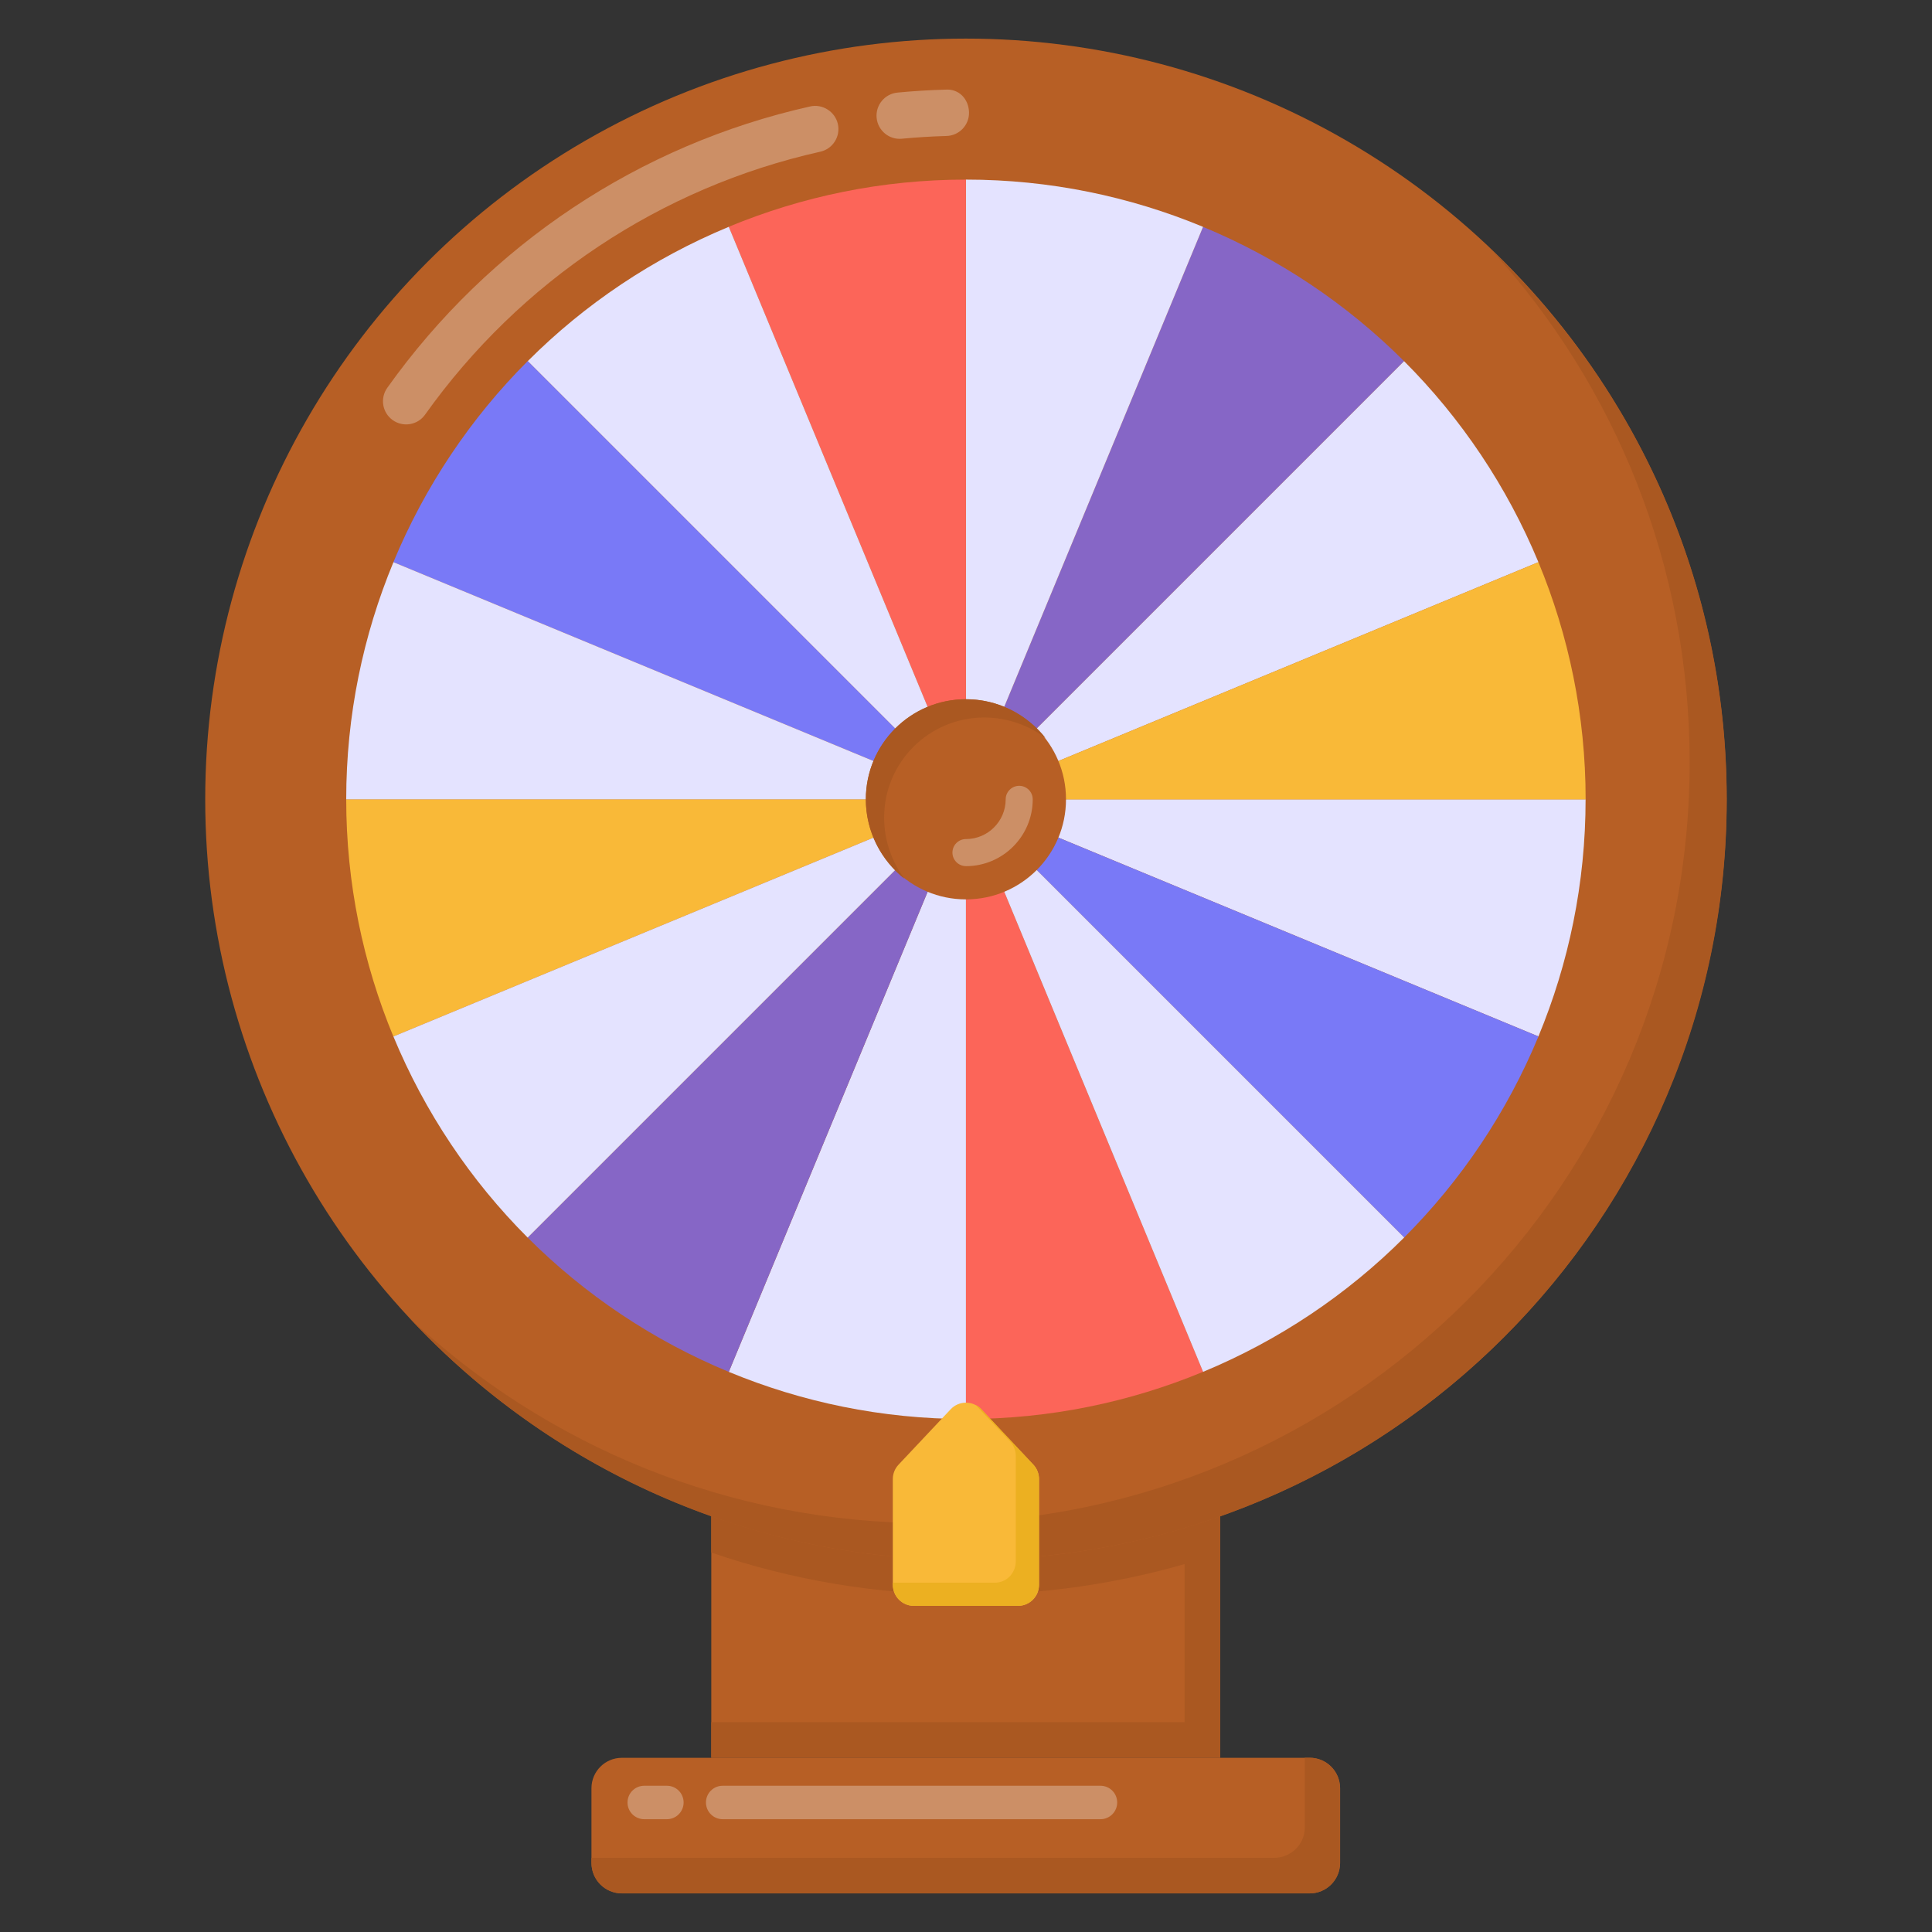 <svg id="Layer_1" enable-background="new 0 0 50 50" height="512" viewBox="0 0 50 50" width="512" xmlns="http://www.w3.org/2000/svg"><rect x="0" y="0" width="50" height="50" fill="#333333" stroke="none"/><g id="_x31_4"><g><path d="m34.682 46.279v1.935c0 .434-.352.787-.787.787h-17.801c-.434 0-.787-.352-.787-.787v-1.935c0-.434.352-.787.787-.787h17.801c.434 0 .787.352.787.787z" fill="#b75f25"/><path d="m34.678 46.28v1.93c0 .44-.35.79-.78.79h-17.8c-.44 0-.79-.35-.79-.79v-.13h17.67c.43 0 .79-.35.79-.78v-1.81h.13c.43 0 .78.35.78.79z" fill="#aa5821"/><path d="m18.408 36.77h13.17v8.72h-13.17z" fill="#b75f25"/><path d="m31.578 36.77v8.72h-13.17v-.92h12.25v-7.8z" fill="#aa5821"/><path d="m31.578 36.77v3.42c-2.06.7-4.28 1.08-6.58 1.08-2.31 0-4.52-.38-6.59-1.09v-3.41z" fill="#aa5821"/><circle cx="24.998" cy="20.686" fill="#b75f25" r="19.687"/><path d="m44.688 20.69c0 10.88-8.82 19.68-19.69 19.68-5.68 0-10.8-2.4-14.39-6.25 3.52 3.29 8.25 5.3 13.44 5.3 10.87 0 19.68-8.81 19.68-19.69 0-5.1-1.93-9.74-5.11-13.24 3.74 3.57 6.07 8.62 6.07 14.2z" fill="#aa5821"/><g><path d="m24.998 20.686 14.816 6.137c.784-1.891 1.221-3.962 1.221-6.137h-16.038z" fill="#e4e3ff"/><path d="m24.998 20.686 11.339-11.339c-1.477-1.477-3.243-2.663-5.203-3.476z" fill="#8666c6"/><path d="m24.998 20.686 6.137-14.815c-1.891-.785-3.962-1.223-6.137-1.223z" fill="#e4e3ff"/><path d="m24.999 20.686 14.815-6.137c-.813-1.959-1.999-3.725-3.476-5.202l-11.339 11.339z" fill="#e4e3ff"/><path d="m41.036 20.686c0-2.174-.438-4.245-1.222-6.137l-14.815 6.137z" fill="#f9b938"/><path d="m24.998 36.724c2.174 0 4.246-.437 6.137-1.221l-6.137-14.816z" fill="#fc6559"/><path d="m18.861 35.504c1.891.783 3.962 1.22 6.137 1.22v-16.038z" fill="#e4e3ff"/><path d="m24.998 20.686 11.341 11.341c1.477-1.477 2.663-3.243 3.476-5.204z" fill="#7979f7"/><path d="m13.656 32.029c1.477 1.477 3.244 2.663 5.205 3.475l6.137-14.817z" fill="#8666c6"/><path d="m31.136 35.503c1.96-.813 3.726-1.998 5.204-3.476l-11.341-11.341z" fill="#e4e3ff"/><path d="m24.998 20.686v-16.038c-2.175 0-4.246.437-6.137 1.221z" fill="#fc6559"/><path d="m24.998 20.686-6.137-14.816c-1.96.813-3.727 1.998-5.203 3.476z" fill="#e4e3ff"/><path d="m24.998 20.686-11.341-11.341c-1.477 1.477-2.663 3.244-3.476 5.204z" fill="#7979f7"/><path d="m24.998 20.686h-16.038c0 2.175.437 4.247 1.22 6.138z" fill="#f9b938"/><g fill="#e4e3ff"><path d="m10.181 26.824c.813 1.961 1.998 3.728 3.475 5.205l11.342-11.342z"/><path d="m10.182 14.549c-.784 1.891-1.222 3.963-1.222 6.137h16.038z"/></g></g><circle cx="24.998" cy="20.686" fill="#b75f25" r="2.59"/><path d="m27.059 19.098c-.439-.327-.991-.529-1.588-.529-1.43 0-2.59 1.16-2.59 2.59 0 .597.203 1.149.529 1.588-.608-.484-1.002-1.228-1.002-2.061 0-1.43 1.16-2.59 2.59-2.59.833 0 1.577.394 2.061 1.002z" fill="#aa5821"/></g><path d="m23.106 38.279v2.736c0 .3.243.543.543.543h2.699c.3 0 .543-.243.543-.543v-2.736c0-.138-.053-.271-.147-.372l-1.35-1.435c-.214-.228-.577-.228-.791 0l-1.35 1.435c-.095.101-.147.234-.147.372z" fill="#f9b938"/><path d="m26.888 38.28v2.73c0 .3-.24.55-.54.55h-2.7c-.3 0-.54-.25-.54-.55v-.05h2.64c.3 0 .54-.25.54-.55v-2.73c0-.14-.05-.27-.15-.38l-.89-.94c.06.03.11.06.15.11l1.35 1.44c.09.1.14.23.14.37z" fill="#ecb021"/><g><g opacity=".3"><path d="m16.673 46.215.586 0c.239 0 .433.194.433.433-0.0.239-.194.433-.433.433l-.586-0c-.239 0-.433-.194-.433-.433 0-.239.194-.433.433-.433z" fill="#fff"/></g><g opacity=".3"><path d="m18.703 46.215 9.777 0c.239 0 .433.194.433.433 0 .239-.194.433-.433.433l-9.777-0c-.239 0-.433-.194-.433-.433s.194-.433.433-.433z" fill="#fff"/></g></g><g opacity=".3"><g><path d="m22.687 3.05c-.031-.33.211-.623.541-.654.407-.039.819-.065 1.234-.076.364-.029.607.252.616.583.01.331-.252.607-.583.616-.388.011-.772.035-1.154.071-.326.033-.622-.208-.654-.54z" fill="#fff"/></g><g><path d="m10.164 10.873c-.271-.192-.333-.567-.141-.837 2.64-3.707 6.526-6.292 10.944-7.281.317-.072.644.13.717.455.072.323-.132.644-.455.716-4.128.924-7.761 3.341-10.229 6.806-.189.267-.564.334-.836.141z" fill="#fff"/></g></g><g opacity=".3"><path d="m24.999 22.415c-.193 0-.35-.157-.35-.35s.156-.35.35-.35c.566 0 1.028-.461 1.028-1.028 0-.193.156-.35.35-.35s.35.157.35.35c-0.0.953-.774 1.729-1.728 1.729z" fill="#fff"/></g></g></svg>